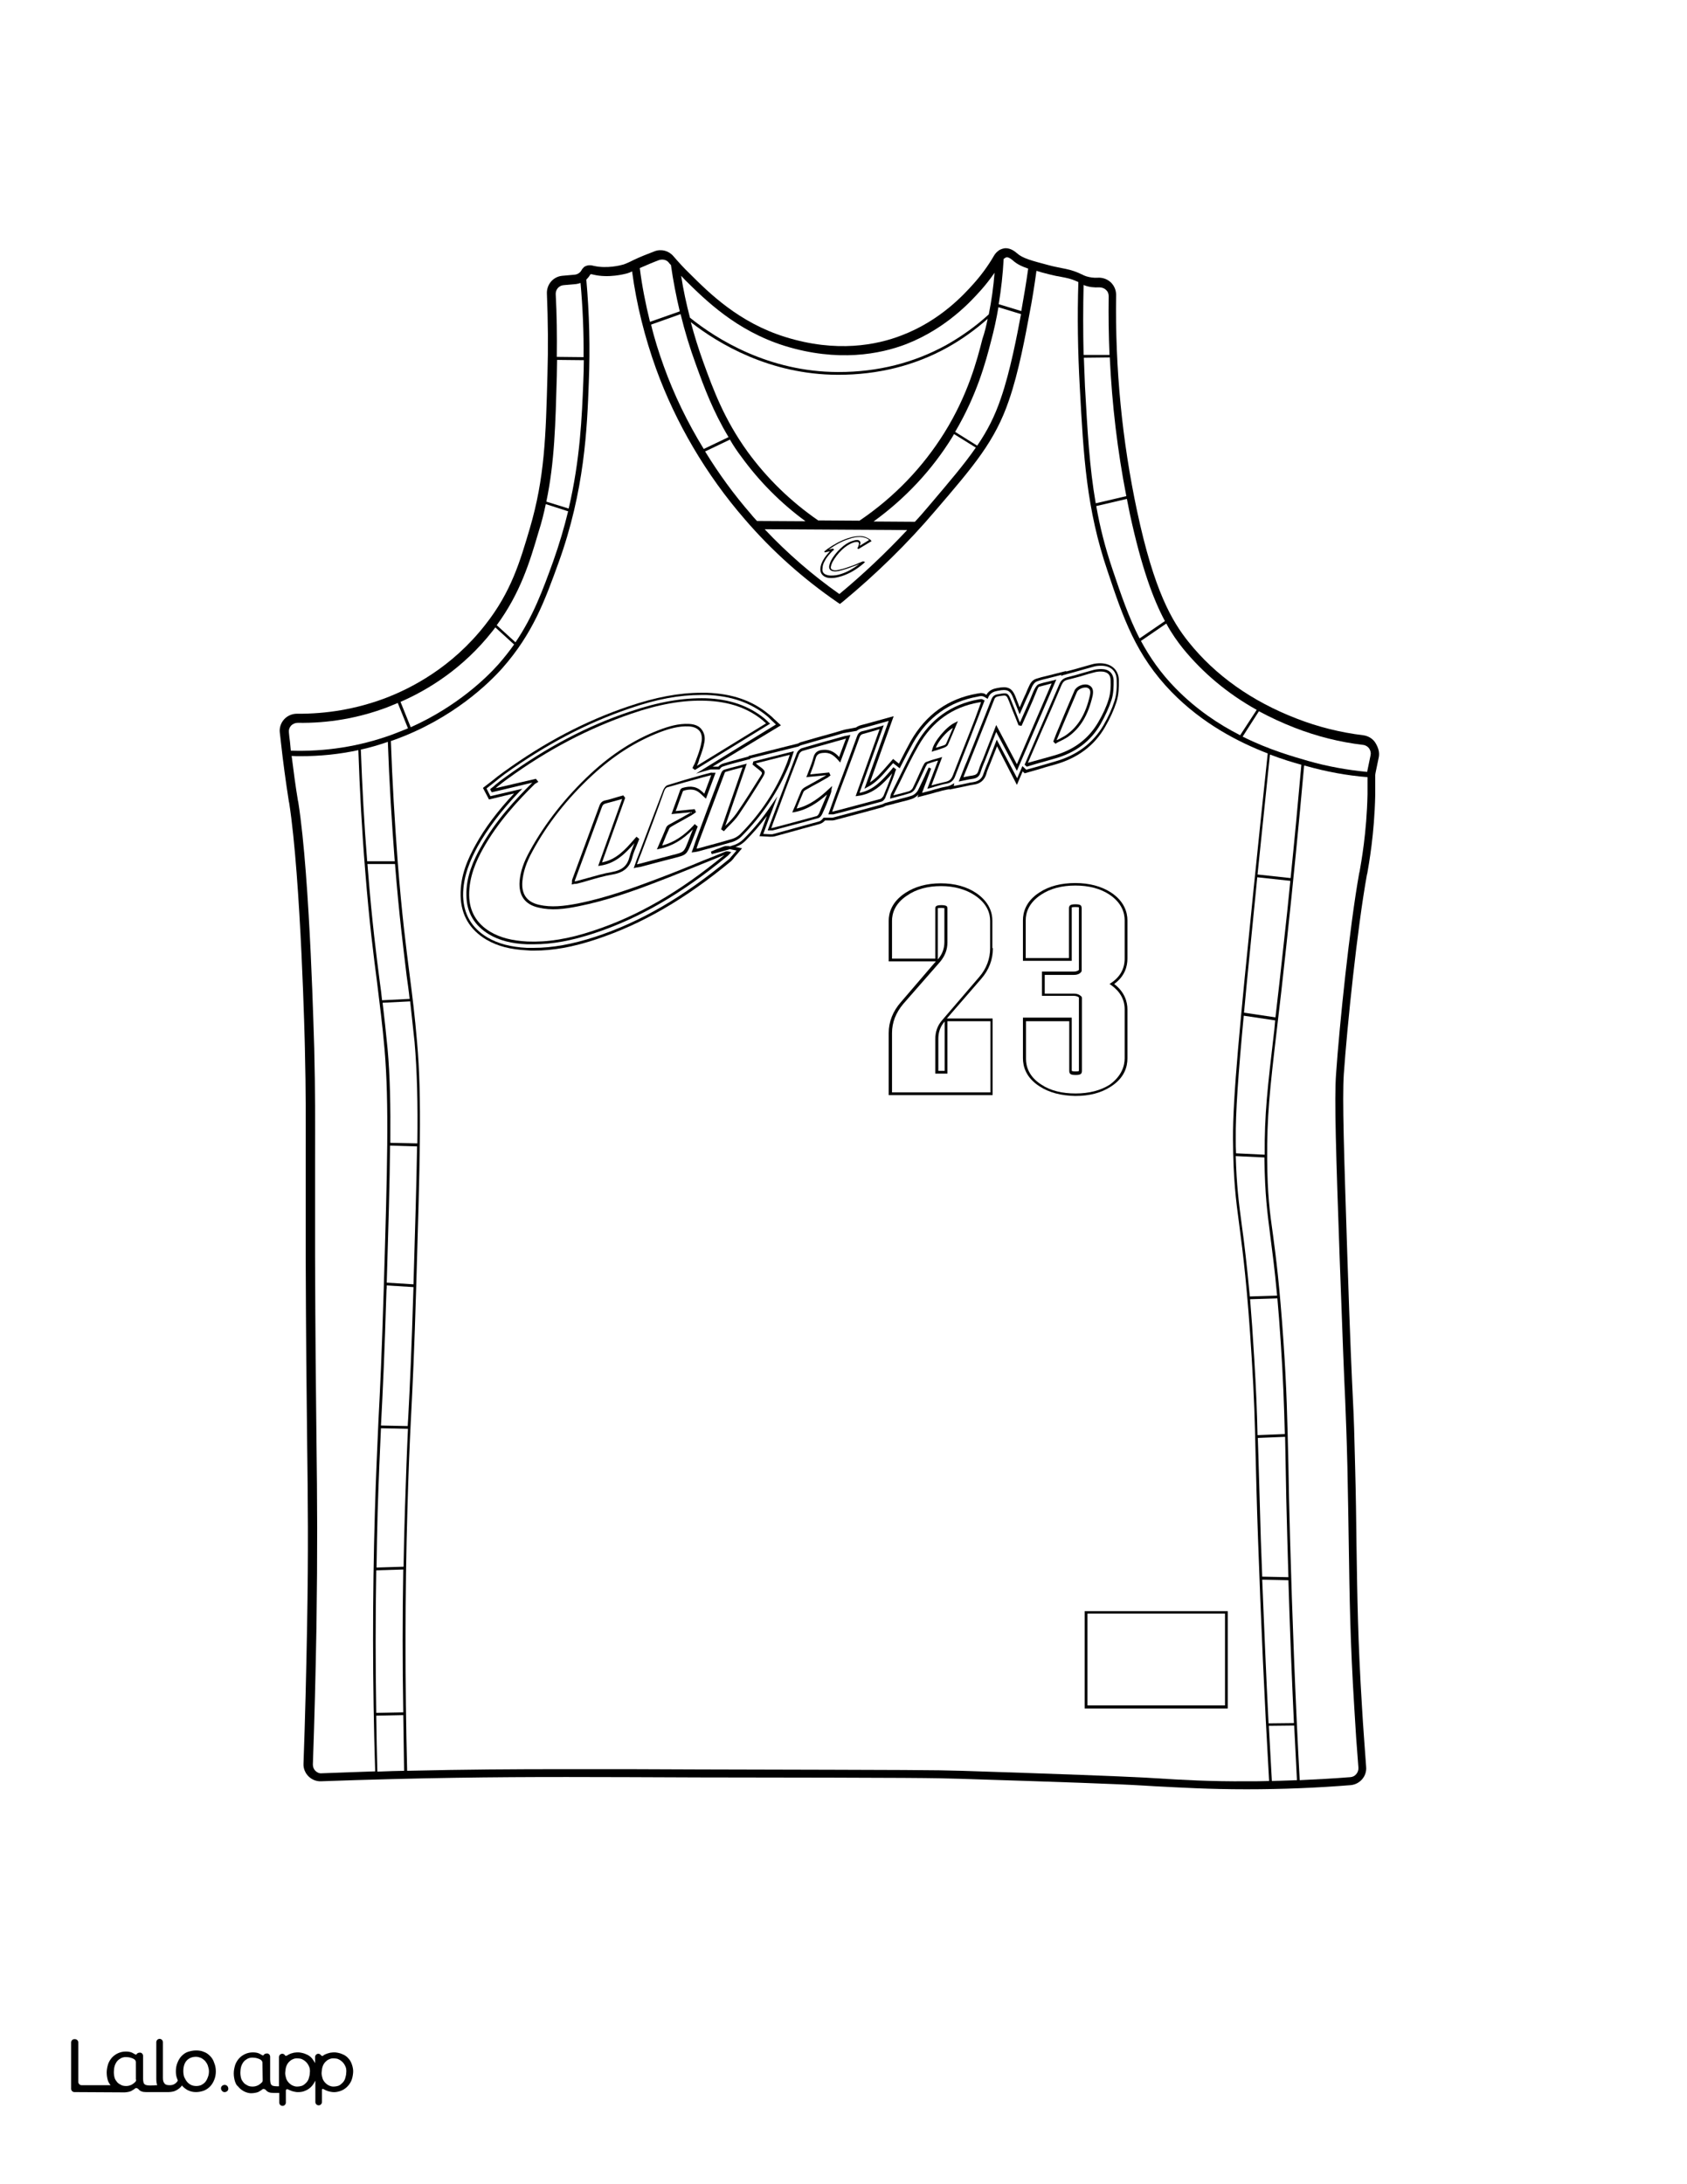 <?xml version="1.0" encoding="utf-8"?>
<!-- Generator: Adobe Illustrator 26.1.0, SVG Export Plug-In . SVG Version: 6.00 Build 0)  -->
<svg version="1.1" id="Layer_1" data-layer="Layer_1" xmlns="http://www.w3.org/2000/svg" xmlns:xlink="http://www.w3.org/1999/xlink" x="0px" y="0px"
	 viewBox="0 0 612 792" style="enable-background:new 0 0 612 792;" xml:space="preserve">
<rect x="0" y="0" width="612" height="792" fill="#808080" stroke="none"/>
<style type="text/css">
	.st0{fill:#FFFFFF;}
	.st1{fill:#010101;}
</style>
<g id="Black">
	<rect x="35.4" y="28.7" width="553.3" height="734.8"/>
</g>
<g id="Color">
	<path class="st0" d="M206.3,184.4c4.2-17.9,4.8-33.5,5.3-45.8c0.1-2.7,0.2-5.4,0.2-8l-9.7-0.1c0,2-0.1,3.9-0.1,5.9
		c-0.5,17.5-0.8,31.1-3.8,45.5L206.3,184.4z"/>
	<path class="st0" d="M202,129.4l9.7,0.1c0.1-9-0.3-18-1.1-26.9c-0.5,0.2-1,0.3-1.6,0.4l-4.5,0.4c-1.7,0.1-3,1.6-2.9,3.3
		C202,114.1,202.1,121.8,202,129.4z"/>
	<path class="st0" d="M235.8,116.7l10.8-3.8c-1.3-5.5-2.4-11.1-3.2-16.8c-0.3-0.3-0.6-0.6-0.8-0.9c-0.8-1-2.2-1.3-3.5-0.9
		c-2.4,0.9-4.7,1.9-7,2.9C232.9,103.7,234.2,110.2,235.8,116.7z"/>
	<path class="st0" d="M250.3,115.2c9.7,7.8,28.5,19.6,53.6,19.7c0.1,0,0.2,0,0.3,0c14.2,0,27.3-3.3,39.1-9.8
		c5.5-3.1,10.7-6.8,15.4-11.1c1-5,1.7-10,2.1-15.1c-1.6,2.3-3.3,4.5-5.2,6.6c-3,3.3-12,13.5-26.9,19.3c-9.4,3.6-24.7,6.6-44.1,0.6
		c-17.5-5.5-28.6-16.5-36-23.8c-0.5-0.5-1-1.1-1.5-1.6C247.9,105.2,249,110.2,250.3,115.2z"/>
	<path class="st0" d="M354,162.3l-7.9-4.9c-0.2,0.4-0.5,0.8-0.7,1.2c-7.3,11.8-16.9,22.1-28.5,30.5l15,0.1c1.8-1.9,3.5-3.9,5.2-5.9
		C344.3,174.8,349.8,168.4,354,162.3z"/>
	<path class="st0" d="M187,232.9c6.4-9.4,9.9-18.9,13.7-29.4c2.2-6.2,4-12.3,5.4-18.1l-8.1-2.6c-0.7,3.3-1.5,6.6-2.6,10
		c-3.2,10.9-6.6,22.2-15.2,33.9L187,232.9z"/>
	<path class="st0" d="M304.5,215.4c8.7-7.2,16.9-15,24.6-23.2l-51.7-0.3C285.6,200.6,294.7,208.5,304.5,215.4z M298.5,203.3
		c0.7-1.3,1.7-2.5,2.6-3.4l-1.9,0.4L299,200l0.2-0.2l0.3-0.2c0.2-0.2,0.4-0.3,0.6-0.5c2.4-1.7,4.8-3,7.4-3.9
		c1.7-0.6,3.2-0.8,4.5-0.8c1.4,0,2.6,0.5,3.6,1.2c0.1,0,0.1,0.1,0.2,0.2l0.4,0.4l-4.8,2.9l-0.4-0.3l0.2-0.3c0-0.1,0.1-0.2,0.1-0.2
		l0.1-0.3c0.1-0.3,0.2-0.5,0.2-0.8c0-0.1,0-0.3-0.1-0.5c-0.1-0.1-0.3-0.2-0.5-0.2c-0.6,0-1.1,0.1-1.6,0.3c-1.4,0.5-2.7,1.4-3.9,2.5
		c-1.5,1.4-2.6,2.9-3.5,4.5c-0.3,0.6-0.5,1.2-0.6,1.7c-0.1,0.7,0.2,1,0.8,1.2c0.7,0.2,1.4,0.1,2.2-0.1c1.6-0.3,3.1-0.9,4.6-1.4
		c0.9-0.3,1.8-0.7,2.7-1.1c0.4-0.2,0.8-0.3,1.2-0.5c0.1,0,0.2-0.1,0.4,0l0.5,0.1l-0.3,0.4c-0.1,0.1-0.1,0.1-0.2,0.2
		c-2.7,2.3-5.2,3.7-7.9,4.6c-1.4,0.4-2.5,0.7-3.6,0.7c-0.1,0-0.3,0-0.4,0c-1,0-1.7-0.2-2.4-0.6c-0.9-0.6-1.4-1.4-1.4-2.5
		C297.6,205.1,298.1,204.1,298.5,203.3z"/>
	<path class="st0" d="M370.4,113.9l-8.2-2.5c-0.7,4.2-1.6,8.3-2.7,12.4c-1.9,7.4-5.1,19.4-13,32.8l8,5c3.7-5.4,6.4-10.7,8.6-17.2
		C366.5,134.6,369,121.4,370.4,113.9z"/>
	<path class="st0" d="M146.3,569.1l-9.8,0.3c-0.3,17.1-0.3,34.3,0,51.7l9.8-0.2C146,603.5,146,586.2,146.3,569.1z"/>
	<path class="st0" d="M148.8,363.1l-10,0.5c0.6,5.1,1.2,10.4,1.8,16.7c0.9,9.8,1.1,20.5,1,34.1l9.8,0.2c0.2-14.8-0.1-26.3-1-36.7
		C149.8,372.4,149.3,367.7,148.8,363.1z"/>
	<path class="st0" d="M143.3,313.3l-10,0c0.1,0.8,0.1,1.7,0.2,2.5c1.5,18.8,3,30.3,4.3,40.4c0.3,2.2,0.6,4.3,0.8,6.5l10-0.5
		c-0.3-2.9-0.7-5.6-1.1-8.5C146.3,343.5,144.8,332.1,143.3,313.3z"/>
	<path class="st0" d="M130.9,271.8c0.5,13.4,1.2,27,2.3,40.5l10,0c-1.1-14.4-2-29-2.5-43.3C137.5,270.1,134.2,271.1,130.9,271.8z"/>
	<path class="st0" d="M141.5,415.4c-0.1,13.3-0.6,29.3-1.2,49.7l9.7,0.6c0.6-20.4,1.1-36.6,1.3-50L141.5,415.4z"/>
	<path class="st0" d="M105.5,272.2c12.5,0.4,24.7-1.5,36.4-5.7c2.1-0.8,4.2-1.6,6.1-2.4l-3.7-9.2c-1.4,0.6-2.7,1.1-3.9,1.6
		c-10.4,3.9-21.3,5.8-32.4,5.6c-0.9,0-1.8,0.4-2.4,1c-0.6,0.7-0.9,1.5-0.8,2.4c0.1,1.1,0.2,2.2,0.4,3.5
		C105.3,270.1,105.4,271.1,105.5,272.2z"/>
	<path class="st0" d="M149,263.7c17-7.6,27.7-18.2,31.8-22.8c2.1-2.4,4-4.8,5.7-7.2l-6.8-6.2c-0.3,0.4-0.6,0.8-1,1.3
		c-10.6,13.5-23.3,21.3-33.4,25.7L149,263.7z"/>
	<path class="st0" d="M138.2,517.9c-0.4,8.7-0.8,17.5-1.2,30.3c-0.2,6.7-0.3,13.4-0.4,20.2l9.8-0.3c0.1-7,0.3-13.9,0.5-20.8
		c0.4-12.3,0.7-20.9,1.1-29.2L138.2,517.9z"/>
	<path class="st0" d="M140.3,466.1c0,0.6,0,1.1-0.1,1.7c-0.7,23.2-1.3,36-1.9,47.3c0,0.6-0.1,1.2-0.1,1.8l9.7,0.2
		c0.1-1.1,0.1-2.2,0.2-3.2c0.6-11.3,1.2-24.1,1.9-47.2L140.3,466.1z"/>
	<path class="st0" d="M462.6,370l-11.4-1.7c-2,21.2-3,35.3-2.9,44.7c0,1.8,0,3.6,0.1,5.2l10.4,0.5c-0.1-14.7,1-24.1,3.5-45.4
		C462.4,372.2,462.5,371.1,462.6,370z"/>
	<path class="st0" d="M463.4,470.8l-9.9,0.3c0.5,6,1,13,1.5,21.4c0.7,11.6,1,18.9,1.2,27.9l9.9-0.4c-0.3-11.1-0.6-20.2-1.5-33.6
		C464.2,480.4,463.8,475.2,463.4,470.8z"/>
	<path class="st0" d="M466.4,531.2c-0.1-3.7-0.1-7.1-0.2-10.2l-9.9,0.4c0.1,2,0.1,4,0.2,6.2c0.2,7.6,0.5,17.1,0.9,30.8
		c0.2,4.4,0.3,8.9,0.5,13.3l9.5,0.2c-0.1-4.7-0.3-9.4-0.4-14C466.7,547.1,466.5,538.7,466.4,531.2z"/>
	<path class="st0" d="M274.6,188.9l17.6,0.1c-9-6.6-16.8-14.5-23.2-23.3c-1.6-2.1-3-4.2-4.2-6.3l-9,4.3c4.9,8,10.5,15.7,16.7,22.8
		C273.1,187.3,273.9,188.1,274.6,188.9z"/>
	<path class="st0" d="M136,548.2c0.4-14.2,0.9-23.4,1.3-33.2c0.6-11.3,1.2-24,1.9-47.2c1.3-43.6,2-67.6,0.3-87.4
		c-0.8-9.3-1.8-16.5-2.7-24.1c-1.3-10.1-2.8-21.5-4.3-40.4c-1.2-14.6-2-29.4-2.5-43.9c-6.9,1.5-13.9,2.2-21.1,2.2
		c-1,0-2.1,0-3.1-0.1c0.7,5.5,1.4,11,2.3,16.3l0.1,0.4c4.4,27.9,5.7,88.7,5.8,89.3c0.4,16.8,0.3,25.3,0.3,40.7c0,8.6,0,19.4,0,35
		c0.1,29.4,0.3,49.5,0.5,65.7c0.3,23.4,0.4,40.4,0,68.5c-0.3,16.6-0.7,33.4-1.3,49.8c0,0.9,0.3,1.7,0.9,2.3c0.6,0.6,1.4,1,2.3,0.9
		c6.4-0.2,12.9-0.5,19.4-0.7C135.1,610.7,135.1,579,136,548.2z"/>
	<path class="st0" d="M468.1,319.4l-12-1.3c-0.2,1.7-0.3,3.4-0.5,5.1c-1.7,17.3-3.2,31.8-4.3,44l11.4,1.7c0.9-7.5,1.9-16.5,3.1-27.6
		C466.6,334.1,467.4,326.8,468.1,319.4z"/>
	<path class="st0" d="M450.8,267.1c9.8,4.9,18.6,7.3,23.7,8.8c7,2,14.2,3.3,21.5,4c0-0.1,0-0.1,0-0.2l1.2-5.8c0.2-0.9,0-1.7-0.5-2.5
		c-0.5-0.7-1.3-1.2-2.2-1.3c-8.5-1-16.8-3.1-24.8-6.2c-4.6-1.8-8.9-3.8-13-6L450.8,267.1z"/>
	<path class="st0" d="M457.9,572.8c0.7,17.2,1.4,34.6,2.3,52.1l9.2-0.1c-0.8-17.4-1.5-34.7-2-51.8L457.9,572.8z"/>
	<path class="st0" d="M461.4,645.8c3-0.1,6.1-0.2,9.1-0.3c-0.3-6.6-0.7-13.2-1-19.8l-9.2,0.1C460.7,632.5,461,639.2,461.4,645.8z"/>
	<path class="st0" d="M458.7,420.4c0-0.2,0-0.5,0-0.7l-10.4-0.5c0.3,10.7,1.1,16.9,2.2,25.1c0.9,6.5,1.8,14,2.9,25.8l9.9-0.3
		c-0.9-9.9-1.8-16.4-2.5-21.9C459.7,439.3,458.9,433.2,458.7,420.4z"/>
	<path class="st0" d="M393.1,128.7l9.4,0c-0.3-7.1-0.4-14.2-0.3-21.3c0-0.9-0.3-1.7-1-2.3c-0.6-0.6-1.5-0.9-2.4-0.9
		c-1.9,0.1-3.7-0.1-5.3-0.7c-0.2-0.1-0.3-0.1-0.4-0.2C392.9,111.7,392.9,120.2,393.1,128.7z"/>
	<path class="st0" d="M362.3,110.3l8.2,2.5c0.9-5.1,1.8-10.3,2.5-15.4c-2.4-0.8-4.2-1.7-5.6-3c-0.5-0.4-1.3-1.1-2.1-1.1
		c-0.3,0-0.5,0.1-0.8,0.3c-0.1,0.1-0.3,0.2-0.4,0.3C363.8,99.5,363.2,104.9,362.3,110.3z"/>
	<path class="st0" d="M358.3,115.6c-4.5,4-9.4,7.5-14.6,10.4c-11.9,6.6-25.2,9.9-39.6,9.9c-0.1,0-0.2,0-0.3,0
		c-24.5-0.1-43.1-11.2-53.2-19.1c1.3,4.9,2.8,9.7,4.5,14.4c3.7,10.2,7.6,20.8,16.1,32.6c7,9.6,15.6,18,25.6,24.9l15,0.1
		c12.7-8.6,23-19.4,30.8-31.9c8.6-13.8,11.9-26.5,13.8-34C357.2,120.6,357.8,118.1,358.3,115.6z"/>
	<path class="st0" d="M240.8,132.8c3.7,10.3,8.6,20.4,14.5,30l9-4.3c-5.6-9.3-8.8-17.9-11.8-26.2c-2.2-6-4.1-12.2-5.6-18.4
		l-10.7,3.8C237.4,122.8,239,127.8,240.8,132.8z"/>
	<path class="st0" d="M393.2,129.7c0.1,3.5,0.3,7,0.4,10.4c0.9,16,1.6,29.2,3.9,42.4l11.1-2.6c-3.2-16.4-5.2-33.2-6-50.3
		L393.2,129.7z"/>
	<path class="st0" d="M413.9,232.4c3.2,5.9,7.1,11.6,12.5,17.1c7.5,7.7,15.8,13.2,23.5,17.1l6-9.2c-10.6-5.9-19.5-13.4-26.7-22.2
		c-2-2.5-4.1-5.4-6.1-9.1L413.9,232.4z"/>
	<path class="st0" d="M460.7,273.6c-1.5,14.5-3,29-4.5,43.5l12,1.3c1.4-13.7,2.7-27.5,3.9-41.1C469.1,276.5,465.2,275.3,460.7,273.6
		z"/>
	<path class="st0" d="M408.8,180.9l-11.1,2.6c1.3,7.5,3.2,15,5.9,23c3.1,9.2,5.9,17.4,9.8,25l9.2-6.3c-4.2-7.8-8.5-19.4-12.7-38.8
		C409.5,184.6,409.2,182.7,408.8,180.9z"/>
	<path class="st0" d="M299.3,208.2c0.6,0.3,1.2,0.5,2.1,0.5c1.2,0,2.4-0.1,3.8-0.6c2.2-0.7,4.3-1.9,6.6-3.6c-0.9,0.4-1.7,0.7-2.6,1
		c-1.5,0.6-3.1,1.1-4.7,1.5c-0.9,0.2-1.7,0.3-2.4,0.1c-0.9-0.2-1.4-0.8-1.3-1.8c0.1-0.6,0.3-1.2,0.6-1.9c0.9-1.7,2.1-3.2,3.6-4.6
		c1.3-1.2,2.6-2.1,4.1-2.6c0.6-0.2,1.2-0.4,1.9-0.4c0.4,0,0.7,0.2,0.9,0.4c0.2,0.2,0.3,0.6,0.2,0.9c-0.1,0.3-0.2,0.6-0.2,0.8
		l3.4-2.1c-0.8-0.7-1.9-1-3.2-1.1c-1.3,0-2.7,0.2-4.3,0.8c-2.5,0.8-4.8,2.1-7.2,3.8l1.6-0.4l0.4,0.5l-0.4,0.2
		c-0.9,0.9-2.2,2.2-3,3.8c-0.4,0.7-0.8,1.6-0.8,2.6C298.2,207.1,298.6,207.8,299.3,208.2z"/>
	<path class="st0" d="M287.4,294.6l1.2-2.8c0.7-1.8,1.4-3.4,2.1-5.1c0.3-0.6,0.9-1,1.4-1.3c1.5-0.8,3-1.7,4.5-2.5c1-0.6,2-1.1,3-1.7
		c0,0,0.1,0,0.1-0.1l-7.2,0.7l0.3-0.7c0.3-0.7,0.5-1.4,0.8-2.1c0.6-1.5,1.1-2.9,1.5-4.4c0.6-2.3,2.2-2.6,3.6-2.7
		c2.6-0.2,4.4,1.1,5.7,2.6l2.5-6.7c-0.1,0-0.2,0-0.3,0.1l-3.2,0.9c-4,1.1-8.2,2.3-12.3,3.5c-0.4,0.1-1,0.7-1.2,1.1
		c-2.1,5.5-4.3,11.1-6.3,16.6l-1,2.7c-0.7,1.8-1.4,3.7-2.1,5.6l-0.7,2c0,0,0.1,0,0.1,0l2.3-0.6c4.6-1.2,9.4-2.5,14.1-3.8
		c0.3-0.1,0.7-0.6,0.9-1.1c0.9-2.1,1.8-4.3,2.7-6.4l0.1-0.3c-3.1,2.7-6.9,5.5-11.9,6.4L287.4,294.6z"/>
	<path class="st0" d="M382.2,274c7.3-2,12.7-6.1,16.2-12.1c1.7-2.9,3-5.7,3.8-8.4c0.7-2.2,0.8-4.8,0.7-6.8c0-2.1-1.2-3.2-3.5-3.2
		c0,0-0.1,0-0.1,0c-0.8,0-1.6,0.1-2.3,0.3c-1.3,0.3-2.6,0.7-3.9,1.1c-1.9,0.6-3.9,1.1-5.9,1.6c-1.1,0.3-1.6,0.8-2.1,1.9
		c-2.3,5.5-4.7,11-7.1,16.4l-5.1,11.8l2.5-0.7C377.7,275.3,380,274.6,382.2,274z M383.2,266c0.8-1.8,1.5-3.6,2.3-5.5
		c1.4-3.4,2.9-6.8,4.3-10.1c0.7-1.6,3.4-2.7,5.1-2c2.1,0.9,1.6,3,1.5,3.8c-1.6,7-4.4,11.8-9,15c-0.9,0.6-1.9,1.1-2.9,1.6
		c-0.4,0.2-0.9,0.4-1.3,0.7l-0.3,0.2l-0.8-0.8L383.2,266z"/>
	<path class="st0" d="M377,249c-0.2,0-0.4,0.4-0.6,0.8c-0.4,1-0.8,1.9-1.2,2.9c-0.2,0.6-0.5,1.2-0.7,1.7c-0.9,2.1-1.8,4.1-2.7,6.1
		l-1.2,2.7l-1.1-0.2l-1.1-2.8c-0.8-1.9-1.6-3.9-2.3-5.8c-0.7-1.7-0.9-2.2-1.8-2.2c-0.4,0-0.9,0.1-1.7,0.2c-1.1,0.2-1.6,0.4-1.9,1.2
		c-2.1,5.4-4.3,10.9-6.4,16.2l-2.6,6.5c-0.5,1.4-1.1,2.7-1.7,4.2l-0.5,1.3c0.2,0,0.4-0.1,0.6-0.1c1-0.2,1.9-0.4,2.8-0.5
		c1.1-0.2,1.7-0.6,2-1.6c0.3-1,0.7-2.1,1.1-3c0.2-0.4,0.3-0.8,0.5-1.1l4.9-12.6l7.5,14.2l12.6-29.3c-0.2,0.1-0.5,0.1-0.7,0.2
		C379.3,248.4,378.1,248.7,377,249z"/>
	<path class="st0" d="M339.5,271.1c0.1,0,0.1,0,0.2,0c0.9-0.3,1.7-0.5,2.6-0.8c0.4-0.1,0.8-0.4,0.9-0.6c0.8-1.7,1.5-3.5,2.3-5.3
		l0.2-0.5C343.2,265.4,340.4,268.8,339.5,271.1z"/>
	<path class="st0" d="M311.2,288.6l-0.8,0.1l8.7-24.3c-0.5,0.1-0.9,0.3-1.3,0.4c-1.7,0.5-3.1,0.9-4.6,1.3c-0.8,0.2-1.1,0.5-1.4,1.3
		c-1.6,4.4-3.2,8.8-4.9,13.3c-0.8,2-1.5,4.1-2.3,6.1c-0.7,1.8-1.3,3.6-2,5.5l-0.7,2c0.1,0,0.1,0,0.1,0l2.8-0.7
		c4.8-1.3,9.8-2.6,14.6-3.9c0.3-0.1,0.8-0.6,1.1-1.1c0.9-2.1,1.7-4.2,2.5-6.3l0.7-1.9C320.4,284.2,316.9,287.9,311.2,288.6z"/>
	<path class="st0" d="M376.3,278c2.2-0.6,4.3-1.3,6.5-1.9c7.8-2.2,13.7-6.6,17.5-13.1c1.8-3.1,3.1-6,4-8.8c0.8-2.5,0.9-5.3,0.8-7.5
		c0-3.3-2.1-5.3-5.6-5.3h-0.1c-1,0-2,0.1-2.9,0.4c-1.1,0.3-2.1,0.6-3.2,0.9l-0.7,0.2c-1.8,0.5-3.8,1.1-5.8,1.6
		c-0.3,0.1-0.5,0.2-0.8,0.2l-1.1,0.4l0.2-0.4L380,246c-1.3,0.3-2.5,0.6-3.6,1c-1.1,0.3-1.7,1.4-2,2c-0.4,1-0.9,2-1.3,2.9l-0.2,0.4
		c-0.2,0.4-0.4,0.9-0.6,1.3c-0.5,1.1-1,2.3-1.5,3.4l-0.9,2l-2.1-5.3c-0.8-2.1-1.4-3.5-3.6-3.5c-0.6,0-1.3,0.1-2.3,0.3
		c-1,0.2-2.6,0.5-3.4,2.4l-0.2,0.5l-1.2-0.7c-0.2-0.1-0.6-0.3-1.1-0.3l-0.1,0c-0.4,0-0.8,0.1-1.2,0.2c-10.2,1.8-18.1,7.4-23.4,16.7
		c-1.4,2.5-2.9,5.3-4.6,8.7l-0.3,0.6l-2.4-1.9l-1.6,1.8c-2.4,2.8-4.7,5.4-7.7,6.9l-1.1,0.6l8.8-24.6l-5.7,1.6
		c-1.5,0.4-2.8,0.8-4.1,1.1c-0.7,0.2-1.2,0.4-1.7,0.8l-0.1,0.1l-4,0.7c-0.3,0.1-0.5,0.1-0.7,0.1l-3.4,1c-3.9,1.1-8,2.2-12,3.4
		c-0.3,0.1-0.6,0.2-0.9,0.4l-0.2,0.1l-17.4,4.3l0,0.2l-4.6,1.2c-1.9,0.5-3.5,0.9-5.2,1.5c-0.5,0.1-0.9,0.4-1.2,0.9L261,279h-2.2
		c-0.1,0-0.2,0-0.3,0l-0.1,0c-0.1,0-0.2,0-0.3,0c-0.2,0-0.4,0-0.7,0.1l-4.9,1.4l29-17.8l-1.6-1.5c-0.2-0.2-0.4-0.4-0.6-0.6
		c-0.4-0.4-0.7-0.7-1.1-1c-5.8-4.8-13-7.3-21.9-7.6c-0.6,0-1.3,0-1.9,0c-8,0-16.2,1.5-26,4.9c-15.6,5.3-30.4,13.1-45.3,23.8
		c-1.3,1-2.6,2-3.8,3l-2.8,2.2l1.4,2.8l11.6-2.7l-1.2,1.2c-6.5,6.8-11.4,13.3-15,19.7c-2.5,4.6-5.4,10.8-5.3,18
		c0.2,6.6,3.1,11.6,8.8,15c3.9,2.3,8.5,3.5,14.4,3.8c0.8,0,1.5,0,2.3,0c6.9,0,14.1-1.3,22.4-4c16.5-5.4,31.9-14.4,48.6-28.2
		c0.3-0.3,0.6-0.6,0.7-0.8c0-0.1,0.1-0.1,0.2-0.2l1.8-2.1l-2.5-0.5c-0.1,0-0.1,0-0.2,0.1c-2.1,0.6-4.2,1.2-6.3,1.7l-0.3-0.9
		c1.3-0.6,2.6-1.1,4-1.6c0.1-0.1,0.3-0.1,0.5-0.2c0.1,0,0.2,0,0.3-0.1c0.1,0,0.2-0.1,0.4-0.1c0.1,0,0.2,0,0.3,0c0.2,0,0.3,0,0.5,0
		c0.1,0,0.2,0,0.3,0c0.2,0,0.4,0,0.6,0.1l1.2-0.4c1.4-0.4,2.7-1.2,3.7-2.2c3.7-3.7,7-7.7,9.9-12l2.4-3.5l-1.5,4
		c-0.5,1.3-1,2.6-1.5,3.9l-2.1,5.7l2.3,0.1c0.1,0,0.2,0,0.3,0c0.2,0,0.4,0,0.5,0c0.2,0,0.4,0,0.6-0.1l4.4-1.2c3.9-1.1,8-2.2,12-3.3
		c0.8-0.2,1.3-0.8,1.6-1.2l0.2-0.2h2.3c0.1,0,0.2,0,0.3,0l0.1,0c0.1,0,0.1,0,0.2,0c0.3,0,0.5,0,0.7-0.1l3.4-0.9
		c4.6-1.2,9.4-2.5,14.1-3.8c0.3-0.1,0.6-0.2,0.9-0.4l0.2-0.1l2.9-0.8c0.5-0.1,1-0.3,1.5-0.4l0.7-0.2c1.5-0.4,2.9-0.7,4.4-1.2
		c1.1-0.3,2.1-1.2,2.6-2.2c0.8-1.6,1.6-3.3,2.4-5l0.2-0.5c0.4-0.9,0.8-1.7,1.2-2.6l0.9,0.4l-3.3,8.8l3.1-0.8c0.7-0.2,1.4-0.4,2-0.6
		l0.1,0c1.3-0.4,2.5-0.7,3.7-0.9c0.6-0.1,1.2-0.3,1.7-0.6l1.1-0.6L346,285l3.1-0.6c0.5-0.1,0.9-0.2,1.4-0.3c0.8-0.2,1.7-0.4,2.6-0.5
		c1.9-0.3,3.2-1.3,3.7-3.1c0.3-0.9,0.7-1.9,1.1-2.9c0.2-0.4,0.3-0.8,0.5-1.2l3.2-8.2l7.4,14l1.9-4.4l1.4,1.3L376.3,278z
		 M255.1,280.9l2.7-0.7c0.2-0.1,0.4,0,0.6,0c0.1,0,0.3,0,0.5,0h0.7l-3.5,9.4l-1.2-1.1c-0.4-0.4-0.7-0.7-1.1-1
		c-1.5-1.3-3.3-1.5-5.8-0.8c-0.1,0-0.2,0.2-0.3,0.3c-0.7,2-1.5,4-2.2,6.1l-0.4,1l6.9-0.7l0.5,1.1l-0.3,0.2c-0.1,0.1-0.3,0.2-0.4,0.3
		c-0.3,0.2-0.6,0.4-0.9,0.6c-1.1,0.6-2.1,1.2-3.2,1.8c-1.4,0.8-2.8,1.5-4.1,2.3c-0.5,0.3-0.7,0.5-0.8,0.7c-0.8,1.7-1.5,3.4-2.2,5.2
		l-0.4,1c4.2-1.1,7.9-3.5,11.5-7.4l0.3-0.4l1.1,0.9l-0.8,2.1c-0.5,1.3-1,2.6-1.5,3.9c-1.7,4.2-1.8,4.3-6.1,5.4
		c-2.5,0.6-4.9,1.3-7.3,1.9c-1.6,0.4-3.3,0.9-4.9,1.3c-0.3,0.1-0.7,0.1-1.1,0.2c-0.2,0-0.4,0.1-0.7,0.1l-0.8,0.2l0.6-1.7
		c0.2-0.6,0.4-1.1,0.6-1.7l0.9-2.3c2.8-7.4,5.7-15.1,8.6-22.6c0.3-0.7,0.9-1.6,1.6-1.8C246.3,283.4,250.7,282.1,255.1,280.9z
		 M230.1,304.3l0.8-0.9l1,0.8l-0.1,0.3c-0.3,0.7-0.5,1.3-0.8,2c-0.6,1.4-1.2,2.8-1.6,4.3c-0.9,3.7-3.1,5.6-7.2,6.3
		c-3,0.5-6,1.4-8.8,2.2c-1.3,0.4-2.7,0.8-4,1.1c-0.3,0.1-0.6,0.1-0.9,0.1c-0.2,0-0.3,0-0.5,0.1l-0.6,0.1l0.1-0.7c0-0.1,0-0.2,0-0.4
		c0-0.2,0-0.5,0.1-0.7l3.1-8.4c2.2-6.1,4.5-12.1,6.7-18.2c0.4-1.2,1.1-1.9,2.3-2.1c1.5-0.3,2.9-0.8,4.3-1.2c0.6-0.2,1.2-0.3,1.8-0.5
		l0.3-0.1l0.7,0.9l-8.4,23.4C223.6,311.7,226.8,308.1,230.1,304.3z M262.9,308.9c0.4-0.2,0.9-0.3,1.6-0.1l0.8,0.2l-0.6,0.6
		c-0.1,0.1-0.1,0.2-0.2,0.2c-0.2,0.2-0.3,0.4-0.6,0.6c-16.6,13.7-32,22.6-48.3,28c-8.2,2.7-15.2,4-22,4c-0.8,0-1.5,0-2.3,0
		c-5.7-0.2-10.2-1.4-13.9-3.6c-5.3-3.2-8.1-7.9-8.2-14c-0.2-6.9,2.6-12.9,5.1-17.4c5.4-9.8,12.9-17.7,18.8-23.6l-14.7,3.5l-0.6-1.1
		l0.3-0.3c0.6-0.4,1.2-0.9,1.7-1.4c1.2-1,2.5-2,3.8-2.9c14.7-10.6,29.4-18.4,45-23.6c10.3-3.5,19.1-5,27.5-4.8
		c8.6,0.3,15.5,2.7,21.2,7.3c0.3,0.3,0.7,0.6,1,0.9c0.2,0.2,0.4,0.4,0.6,0.6l0.5,0.4l-27.3,16.8l-0.9-0.7l0.2-0.4
		c0.1-0.3,0.2-0.5,0.4-0.8c0.3-0.6,0.5-1.1,0.7-1.7c0.2-0.5,0.4-1.1,0.6-1.6c0.6-1.6,1.1-3.3,1.4-5c0.3-1.6,0-3-0.7-3.9
		c-0.8-1-2.1-1.6-3.9-1.7c-3.7-0.2-7.3,0.9-10.5,2.1c-8.8,3.4-16.8,8.5-24.5,15.6c-9.1,8.4-16.4,17.7-21.8,27.7
		c-2.2,4-3.3,7.4-3.6,10.8c-0.4,4.6,1.6,7.5,6.1,8.5c4.4,1,8.8,0.5,14.1-0.5c9.9-2,19.2-5.3,28.7-8.9c5.6-2.1,11.3-4.4,16.8-6.7
		C257.8,311,260.3,310,262.9,308.9z M268.9,303.4c-0.8,0.8-2,1.5-3.2,1.9c-3.1,0.9-6.3,1.8-9.4,2.6l-2.9,0.8c-0.3,0.1-0.6,0.1-1,0.2
		c-0.2,0-0.4,0.1-0.7,0.1l-0.8,0.1l0.7-1.9c0.2-0.7,0.5-1.4,0.7-2.1c3-8.2,6.1-16.4,9.2-24.5c0.3-0.8,0.7-1.3,1.2-1.5
		c1.6-0.5,3.3-0.9,5.2-1.4l3-0.8l-7.8,22.6c0.2-0.2,0.4-0.5,0.7-0.7c1.2-1.2,2.4-2.5,3.4-3.9c3.1-4.5,6.1-9.3,8.6-13.3
		c0.9-1.4,0.9-1.4-0.6-2.6c-0.5-0.4-0.9-0.7-1.4-1.1l-0.8-0.7l0.3-1.1l14.7-3.7l-0.3,0.9c-0.2,0.5-0.3,1-0.5,1.5
		c-0.3,0.9-0.5,1.6-0.8,2.4C282.4,286.9,276.5,295.8,268.9,303.4z M298.3,295.1c-0.2,0.5-0.8,1.4-1.6,1.6c-4.7,1.3-9.5,2.6-14.1,3.8
		l-2.3,0.6c-0.1,0-0.2,0-0.3,0c-0.1,0-0.2,0-0.3,0c-0.1,0-0.3,0-0.5,0l-0.7,0l1.2-3.2c0.7-1.9,1.4-3.8,2.1-5.6l1-2.7
		c2.1-5.4,4.2-11.1,6.3-16.6c0.3-0.7,1.1-1.5,1.8-1.7c4.1-1.2,8.2-2.4,12.3-3.5l3.2-0.9c0.2,0,0.3-0.1,0.6-0.1l1.5-0.3l-3.7,10
		l-0.6-0.7c-1.9-2.2-3.4-3-5.5-2.8c-1.5,0.1-2.4,0.5-2.8,2c-0.4,1.5-0.9,3-1.5,4.5c-0.2,0.4-0.3,0.9-0.5,1.3l6.9-0.7l0.5,1.1
		l-0.3,0.2c-0.1,0.1-0.2,0.1-0.3,0.2c-0.2,0.2-0.4,0.4-0.7,0.5c-1,0.6-2,1.1-3,1.7c-1.5,0.8-3,1.6-4.5,2.5c-0.2,0.1-0.9,0.5-1,0.8
		c-0.7,1.6-1.4,3.3-2.1,5l-0.4,1.1c5-1.2,8.7-4.3,11.8-7.2l1.1-1l-0.3,1.5c0,0.1,0,0.2,0,0.3c0,0.2-0.1,0.5-0.2,0.8l-0.4,1.1
		C300.2,290.8,299.3,293,298.3,295.1z M319.7,290.7c-4.9,1.3-9.8,2.6-14.6,3.9l-2.8,0.7c-0.1,0-0.2,0-0.4,0c-0.1,0-0.1,0-0.2,0
		c-0.1,0-0.3,0-0.5,0h-0.7l1.2-3.4c0.7-1.9,1.3-3.7,2-5.5c0.8-2,1.5-4.1,2.3-6.1c1.6-4.4,3.3-8.8,4.9-13.3c0.4-1.1,1-1.7,2.1-1.9
		c1.5-0.3,2.9-0.8,4.5-1.2c0.7-0.2,1.5-0.4,2.2-0.6l0.9-0.3l-8.8,24.5c5.1-1,8.2-4.5,11.5-8.3l0.8-1l1,0.8l-0.3,0.7
		c-0.1,0.3-0.2,0.6-0.3,1l-0.7,1.9c-0.8,2.1-1.7,4.2-2.5,6.3C321.1,289.7,320.4,290.5,319.7,290.7z M343.2,284.2
		c-1.3,0.2-2.5,0.6-3.9,1c-0.6,0.2-1.3,0.4-2,0.6l-0.9,0.2l3.9-10.2c-0.2,0-0.3,0.1-0.5,0.1c-1.2,0.4-2.3,0.7-3.4,1.1
		c-0.1,0.1-0.3,0.5-0.4,0.7l-0.1,0.1c-0.4,0.9-0.9,1.9-1.3,2.8c-0.8,1.8-1.7,3.6-2.6,5.4c-0.4,0.7-1.1,1.4-1.9,1.6
		c-1.5,0.5-3,0.9-4.6,1.3c-0.6,0.2-1.2,0.3-1.9,0.5l-0.7,0.2l0.1-0.8c0-0.2,0-0.3,0.1-0.4c0-0.3,0.1-0.5,0.2-0.7
		c0.9-1.8,1.8-3.6,2.7-5.4c2-4.1,4.1-8.4,6.4-12.5c5.1-9,12.7-14.4,22.6-16.2c0.4-0.1,0.7-0.1,1.1-0.1c0.2,0,0.4,0.1,0.5,0.2
		c0.1,0,0.1,0.1,0.2,0.1l0.4,0.2l-0.9,2.3c-0.5,1.4-1.1,2.8-1.6,4.2c-0.9,2.2-1.7,4.4-2.6,6.7c-1.8,4.6-3.7,9.3-5.5,14
		C346,283,345,283.9,343.2,284.2z M368.9,279.5l-7.5-14.1l-4.1,10.5c-0.2,0.4-0.3,0.8-0.5,1.2c-0.4,1-0.8,2-1.1,3
		c-0.4,1.4-1.3,2.1-2.8,2.3c-0.9,0.1-1.7,0.3-2.7,0.5c-0.5,0.1-1,0.2-1.5,0.3l-0.9,0.2l1.2-3c0.6-1.5,1.1-2.9,1.7-4.2l2.6-6.5
		c2.1-5.3,4.3-10.8,6.4-16.2c0.6-1.5,1.7-1.7,2.6-1.8c3.2-0.6,3.4-0.5,4.6,2.5c0.8,2,1.6,3.9,2.3,5.8l0.8,2l0.8-1.8
		c0.9-2,1.8-4.1,2.7-6.1c0.2-0.6,0.5-1.1,0.7-1.7c0.4-1,0.8-2,1.3-2.9c0.2-0.3,0.6-1.1,1.3-1.4c1.1-0.4,2.3-0.7,3.7-1
		c0.5-0.1,1.1-0.3,1.7-0.4l1-0.3L368.9,279.5z M377.2,264.5c2.4-5.5,4.7-10.9,7.1-16.4c0.6-1.4,1.4-2.1,2.8-2.5c2-0.5,3.9-1,5.8-1.6
		c1.3-0.4,2.6-0.7,3.9-1.1c0.8-0.2,1.8-0.3,2.7-0.3c2.8,0,4.4,1.5,4.5,4.2c0,2.1,0,4.7-0.8,7.1c-0.9,2.7-2.2,5.6-3.9,8.6
		c-3.6,6.3-9.2,10.5-16.8,12.6c-2.2,0.6-4.4,1.3-6.7,1.9l-3.3,1l-0.8-0.7L377.2,264.5z"/>
	<path class="st0" d="M386.8,266.5c4.4-3.1,7.1-7.7,8.6-14.4c0.3-1.5,0.1-2.3-0.9-2.7c-0.2-0.1-0.5-0.1-0.8-0.1
		c-1.1,0-2.6,0.7-3,1.6c-1.4,3.4-2.9,6.7-4.3,10.1c-0.8,1.8-1.5,3.6-2.3,5.5l-0.8,1.9c0.2-0.1,0.5-0.2,0.7-0.3
		C385,267.5,386,267.1,386.8,266.5z"/>
	<path class="st0" d="M474,277.8c-0.3-0.1-0.6-0.2-0.9-0.2c-1.9,21.2-4,42.7-6.3,63.9c-1.4,13.2-2.6,23.6-3.6,31.9
		c-2.6,22.1-3.6,31.3-3.5,47c0.1,12.8,0.9,18.9,2.1,27.3c1.1,8.2,2.4,18.3,3.8,38.6c1.2,17.6,1.4,27.9,1.8,44.9
		c0.1,7.4,0.3,15.8,0.6,26.7c0.8,28.6,1.9,58.1,3.5,87.6c6.2-0.3,12.3-0.6,18.4-1.1c1.7-0.1,3-1.7,2.9-3.4
		c-0.6-7.3-1.1-14.6-1.5-21.8c-1.5-24.2-1.7-39.6-2-59.1c-0.1-8.2-0.3-17.6-0.5-28.4c-0.3-12-0.5-16.3-0.8-24.1
		c-0.4-8.3-0.9-20.8-2-51.4c-1.3-37.2-2-57.8-1.3-66.9c1.2-17.4,4.9-53.3,8.4-72.8l0.1-0.3c0.6-3.5,2.6-14.1,2.9-28.2
		c0-2.1,0-4.2,0-6.2C488.5,281.2,481.1,279.8,474,277.8z"/>
	<path class="st0" d="M0,0v792h612V0H0z M500.2,274.5l-1.2,5.8c0,0.2-0.1,0.5-0.1,0.7c0,2.4,0,4.8,0,7.2
		c-0.3,14.3-2.3,25.1-2.9,28.6l-0.1,0.3c-3.5,19.3-7.2,55.1-8.4,72.4c-0.6,8.9,0.1,29.4,1.3,66.5c1,30.6,1.6,43.1,2,51.4
		c0.4,7.8,0.5,12.1,0.8,24.2c0.3,10.9,0.4,20.2,0.5,28.5c0.3,19.5,0.5,34.8,2,58.9c0.4,7.2,1,14.5,1.5,21.7c0.3,3.4-2.3,6.3-5.6,6.6
		c-12.4,1-25,1.5-37.6,1.5c-0.1,0-0.2,0-0.4,0c-13.4,0-23.4-0.6-33.1-1.1l-3.3-0.2c-11.5-0.7-30-1.3-67.1-2.5
		c-10.4-0.3-13.5-0.4-95.2-0.5l-25.8-0.1c-30.8-0.1-53.1-0.1-85.1,0.7c-8.6,0.2-17.4,0.5-25.9,0.8c-1.7,0.1-3.4-0.6-4.6-1.8
		c-1.2-1.2-1.9-2.9-1.8-4.6c0.6-16.4,1-33.1,1.3-49.8c0.5-28.1,0.3-45,0-68.4c-0.2-16.2-0.4-36.3-0.5-65.7c0-15.6,0-26.4,0-35
		c0-15.4,0.1-23.8-0.3-40.6c0-0.6-1.4-61.2-5.7-88.9l-0.1-0.4c-1.1-7-2.1-14.3-2.9-21.6c-0.1-1.3-0.3-2.4-0.4-3.5
		c-0.2-1.7,0.4-3.5,1.6-4.8c1.2-1.3,2.9-2,4.6-2c10.8,0.1,21.3-1.7,31.4-5.4c10.3-3.8,25-11.6,36.9-26.8c9.5-12,12.7-23.2,16.2-35
		c5.4-18.4,5.8-33.2,6.4-55.7c0.3-9.8,0.2-19.7-0.2-29.5c-0.1-3.3,2.3-6.1,5.6-6.4l4.5-0.4c1-0.1,2-0.7,2.5-1.7
		c0.2-0.4,0.6-0.8,0.9-1.1c1.3-0.9,2.8-0.6,3.5-0.4c4.8,1.1,9.8-0.2,10.8-0.5c0.6-0.2,0.8-0.3,1.5-0.6c0.5-0.2,1.1-0.5,2.1-1
		c2.5-1.2,5.1-2.2,7.7-3.2c2.4-0.9,5.1-0.2,6.8,1.8c1.9,2.2,3.8,4.3,5.9,6.3c7.1,7.1,17.9,17.8,34.7,23c18.6,5.8,33.2,2.9,42.2-0.6
		c14.2-5.4,22.9-15.2,25.8-18.4c2.9-3.2,5.5-6.7,7.7-10.5c0.5-0.9,1.2-1.5,1.9-2c0.7-0.4,1.4-0.6,2.1-0.7c2.1-0.1,3.7,1.3,4.3,1.8
		c2.1,1.9,5.3,2.7,11.7,4.4c1.8,0.5,3.2,0.7,4.5,1c2,0.4,3.8,0.7,6.5,1.9c0.4,0.2,0.8,0.4,1.1,0.5c0.5,0.3,0.9,0.4,1.4,0.6
		c1.3,0.4,2.8,0.6,4.2,0.5c1.7-0.1,3.4,0.5,4.7,1.7c1.2,1.2,1.9,2.8,1.9,4.5c-0.4,26.8,2.2,53.1,7.6,78.4
		c6.2,29.1,12.7,40,18.7,47.5c9.7,12.1,22.9,21.5,39.3,27.8c7.7,3,15.8,5,24,6c1.7,0.2,3.3,1.1,4.3,2.5
		C500.1,271.1,500.5,272.9,500.2,274.5z"/>
	<rect x="394.5" y="585.1" class="st0" width="49.9" height="33.3"/>
	<path class="st0" d="M456.4,558.5c-0.5-13.7-0.7-23.2-0.9-30.8c-0.3-12.9-0.5-20.7-1.4-35.1c-1.6-26-3.2-38.3-4.5-48.2
		c-1.3-9.7-2.2-16.6-2.3-31.4c-0.1-15.1,2.5-41.6,7.4-89.9c1.7-16.5,3.4-33.3,5.2-49.9c-10.4-4-23.6-10.7-34.9-22.3
		c-12.9-13.3-17.5-26.7-23.2-43.8c-7.7-22.7-8.7-41.3-10.1-67c-0.7-12.6-0.9-25.3-0.5-37.8c-0.1-0.1-0.2-0.1-0.4-0.2
		c-2.4-1.1-3.8-1.3-5.8-1.7c-1.3-0.2-2.7-0.5-4.7-1c-1.6-0.4-3.1-0.8-4.3-1.2c-0.7,5.1-1.5,10.3-2.5,15.4
		c-1.4,7.5-3.9,21.3-7.5,31.6c-5,14.7-12.7,23.7-26.7,40c-10.1,11.9-21.5,23-33.7,33.1l-0.9,0.7l-0.9-0.6
		c-12.5-8.6-23.8-18.7-33.6-30.1c-14-16.1-25.1-35-32.2-54.6c-4.1-11.4-7.1-23.3-8.7-35.3c-0.6,0.3-1,0.5-1.7,0.7
		c-1.1,0.3-6.8,1.8-12.3,0.5c-0.7-0.2-1-0.2-1.1-0.1c0,0,0,0-0.1,0.1c-0.4,0.7-0.9,1.3-1.4,1.8c1.1,12.3,1.4,24.8,0.9,37.2
		c-0.6,16.6-1.5,39.3-11,65.5c-5,13.8-9.3,25.6-20.3,38.1c-4.7,5.3-18,18.5-39.6,26.2c-0.3,0.1-0.6,0.2-0.9,0.3
		c0.5,14.6,1.4,29.4,2.5,44.1c1.5,19,3,30.5,4.3,40.7c1,7.7,1.9,14.9,2.7,24.4c1.8,20,1,44.3-0.3,88.3c-0.7,23.5-1.3,36.3-1.9,47.7
		c-0.5,9.8-0.9,19.1-1.3,33.4c-0.9,31-0.9,62.9-0.1,94.8c21.3-0.5,38.5-0.6,57.4-0.6c7.1,0,14.5,0,22.5,0l25.8,0.1
		c81.7,0.2,84.9,0.2,95.3,0.5c37.1,1.2,55.7,1.9,67.2,2.5l3.3,0.2c9.7,0.6,19.8,1.2,33.3,1.1c2.6,0,5.3,0,7.9-0.1
		C458.7,616.4,457.4,587,456.4,558.5z M360.2,343.8c0,4.1-1.4,7.9-4.3,11.2l-12.4,14.3h16.6v27.8h-37.7v-22.5
		c0-4.1,1.5-7.9,4.4-11.2l12.7-14.8h-17.1v-14.7c0-2.8,1-6.8,6-10.1c3.5-2.3,7.8-3.5,12.9-3.5c5,0,9.4,1.2,12.8,3.5
		c4.9,3.3,5.9,7.3,5.9,10V343.8z M361.7,270.6l-2.4,6.1c-0.2,0.4-0.3,0.8-0.5,1.2c-0.4,1-0.8,1.9-1,2.8c-0.7,2.2-2.2,3.5-4.5,3.8
		c-0.9,0.1-1.7,0.3-2.6,0.5c-0.4,0.1-0.9,0.2-1.4,0.3l-4.9,1l0.1-0.2c-0.3,0.1-0.6,0.2-0.9,0.2c-1.1,0.2-2.3,0.5-3.6,0.9l-0.1,0
		c-0.7,0.2-1.3,0.4-2.1,0.6l-5,1.3l0.4-1c-0.7,0.7-1.5,1.3-2.4,1.6c-1.5,0.5-2.9,0.8-4.4,1.2l-0.7,0.2c-0.5,0.1-1,0.2-1.5,0.4
		l-2.9,0.7c-0.4,0.2-0.7,0.4-1.1,0.5c-4.7,1.3-9.5,2.6-14.1,3.8l-3.4,0.9c-0.4,0.1-0.7,0.1-0.9,0.1l-0.7,0h-1.8
		c-0.6,0.7-1.3,1.1-2,1.3c-4,1.1-8.1,2.2-12,3.3l-4.4,1.2c-0.4,0.1-0.7,0.1-1.4,0.1c-0.2,0-0.2,0-0.3,0l-3.7-0.2l2.6-7
		c0-0.1,0.1-0.2,0.1-0.3c-2.4,3.2-5,6.2-7.8,9c-1,1-2.2,1.8-3.6,2.2l2.4,0.5l-2.9,3.4c0,0-0.1,0.1-0.1,0.2c-0.2,0.2-0.5,0.6-0.9,1
		c-16.8,13.9-32.4,22.9-49,28.4c-8.4,2.8-15.6,4.1-22.7,4.1c-0.8,0-1.5,0-2.3-0.1c-6.1-0.3-10.8-1.5-14.9-3.9
		c-6-3.6-9.1-8.9-9.3-15.8c-0.2-7.5,2.8-13.8,5.4-18.5c3.4-6.2,8-12.3,14-18.7l-9.1,2.2l-2.2-4.2l3.5-2.7c1.2-1,2.5-2,3.9-3
		c14.9-10.8,29.8-18.6,45.5-23.9c9.8-3.3,18.2-4.9,26.3-4.9c0.7,0,1.3,0,2,0c9.1,0.3,16.5,2.8,22.5,7.8c0.4,0.3,0.7,0.6,1.2,1
		c0.2,0.2,0.4,0.4,0.6,0.6l2.6,2.4L258.5,278c0,0,0,0,0,0l2.1,0c0.4-0.5,1-0.9,1.6-1.1c1.7-0.5,3.3-1,5.3-1.5l4.1-1.1l0-0.2
		l17.9-4.5c0.4-0.2,0.7-0.4,1.1-0.5c4-1.2,8.1-2.3,12-3.4l3.4-1c0.2-0.1,0.4-0.1,0.8-0.2l3.7-0.7c0.6-0.4,1.2-0.7,2-0.9
		c1.3-0.3,2.6-0.7,4.1-1.1l7.6-2.1l-8.6,24c2.3-1.5,4.2-3.7,6.2-6l2.2-2.5l2.1,1.7c1.6-3.2,3-5.8,4.3-8.2
		c5.5-9.6,13.6-15.4,24.1-17.2c0.4-0.1,0.9-0.1,1.3-0.2l0.1,0c0.9,0,1.4,0.3,1.7,0.5l0.2,0.2c1.1-2,3-2.3,3.9-2.5
		c1-0.2,1.8-0.3,2.5-0.3c2.9,0,3.7,2.1,4.5,4.2l1.2,3.1c0.5-1.1,0.9-2.1,1.4-3.2c0.2-0.4,0.4-0.9,0.6-1.3l0.2-0.4c0.4-1,0.8-2,1.3-3
		c0.3-0.7,1.1-2.1,2.6-2.5c1.2-0.4,2.3-0.7,3.7-1l7.1-1.8l-0.1,0.2c1.9-0.5,3.9-1,5.5-1.5l0.7-0.2c1.1-0.3,2.1-0.6,3.2-0.9
		c1-0.3,2-0.4,3.1-0.4h0.1c4,0.1,6.6,2.5,6.6,6.3c0,2.2,0,5.1-0.9,7.8v0c-0.9,2.8-2.3,5.9-4.1,9c-3.9,6.8-10,11.3-18.1,13.6
		c-2.2,0.6-4.3,1.2-6.5,1.9l-4.6,1.3l-0.7-0.7l-2.1,4.9L361.7,270.6z M377.1,393.9c-5-3.2-6-7.3-6-10.2v-14.7h17.7v19
		c0,0.1,0,0.2,0,0.3c0.2,0.1,0.5,0.2,1.3,0.2c1.1,0,1.3-0.1,1.3-0.2c0,0,0-0.2,0-0.3v-26.3c0,0-0.1-0.1-0.1-0.1
		c-0.4-0.3-1-0.5-1.7-0.5h-11.6v-8.8h11.6c0.7,0,1.3-0.2,1.7-0.5c0,0,0.1-0.1,0.1-0.1v-22.4c0-0.1,0-0.3,0-0.3c0,0-0.2-0.1-1.3-0.1
		c-1.1,0-1.3,0.1-1.3,0.2c0,0,0,0.2,0,0.3v19h-17.7v-14.7c0-2.8,1-6.9,6-10.1c3.5-2.3,7.9-3.4,13-3.4c5.1,0,9.5,1.2,12.9,3.4
		c4.9,3.2,6,7.3,6,10.1v13.9c0,2.6-0.8,6.3-4.8,9.2c3.9,3,4.8,6.6,4.8,9.2v17.8c0,2.9-1,7-6,10.2c-3.5,2.3-7.8,3.4-12.9,3.4
		C385,397.3,380.6,396.2,377.1,393.9z M445.4,619.5h-51.9v-35.3h51.9V619.5z"/>
	<path class="st0" d="M408,383.7V366c0-3.6-1.7-6.5-4.9-8.8l-0.6-0.4l0.6-0.4c3.3-2.2,4.9-5.2,4.9-8.8v-13.9c0-2.6-1-6.3-5.5-9.3
		c-3.3-2.2-7.5-3.3-12.4-3.3c-4.9,0-9.1,1.1-12.4,3.3c-4.6,3-5.6,6.7-5.6,9.3v13.7h15.7v-18c0-1.1,0.5-1.5,2.3-1.5
		c1.8,0,2.3,0.3,2.3,1.5v22.6c0,0.3-0.3,0.6-0.5,0.8c-0.6,0.5-1.4,0.7-2.3,0.7h-10.6v6.8h10.6c0.9,0,1.7,0.2,2.3,0.7
		c0.3,0.2,0.6,0.5,0.6,0.8v26.5c0,1.1-0.5,1.5-2.3,1.5c-1.2,0-1.7-0.2-1.9-0.4c-0.3-0.2-0.4-0.7-0.4-1.1v-18h-15.7v13.7
		c0,2.6,1,6.4,5.6,9.3c3.3,2.2,7.5,3.2,12.4,3.2c4.9,0,9.1-1.1,12.4-3.2C407,390.1,408,386.4,408,383.7z"/>
	<path class="st0" d="M355.4,256l0.5-1.4c-0.3,0-0.5,0.1-0.8,0.1c-9.6,1.7-16.9,6.9-21.9,15.7c-2.3,4-4.4,8.3-6.4,12.5
		c-0.9,1.8-1.8,3.6-2.7,5.4c0,0,0,0,0,0.1c0.4-0.1,0.8-0.2,1.2-0.3c1.6-0.4,3.1-0.8,4.5-1.2c0.5-0.2,1.1-0.7,1.3-1.1
		c0.9-1.8,1.7-3.6,2.5-5.4c0.4-0.9,0.9-1.9,1.3-2.8l0.1-0.1c0.2-0.5,0.5-1,1-1.2c1.1-0.4,2.2-0.8,3.4-1.1c0.5-0.1,0.9-0.3,1.4-0.4
		l1-0.3l-3.9,10.3c0.4-0.1,0.7-0.2,1.1-0.3c1.4-0.4,2.7-0.7,4-1c1.4-0.3,2.1-0.9,2.7-2.4c1.8-4.7,3.7-9.4,5.5-14
		c0.9-2.2,1.7-4.4,2.6-6.7C354.4,258.8,354.9,257.4,355.4,256z M346.2,264.6c-0.8,1.9-1.5,3.6-2.3,5.4c-0.3,0.7-1.2,1-1.4,1.1
		c-0.9,0.3-1.7,0.6-2.6,0.9c-0.3,0.1-0.7,0.2-1.1,0.3l-0.8,0.3l0.2-0.8c0.6-2.9,5-8.2,8.1-9.7l1.2-0.6L346.2,264.6z"/>
	<path class="st0" d="M342.6,329.6c0-0.2,0-0.3,0-0.3c-0.1,0-0.5-0.1-1.2-0.1c-0.6,0-1,0.1-1.2,0.1c0,0.1,0,0.2,0,0.3v18.3
		c1.6-1.8,2.4-3.9,2.4-6.3V329.6z"/>
	<path class="st0" d="M232.6,309.4l-0.9,2.3c-0.2,0.5-0.4,1-0.6,1.6l0,0.1c0.3-0.1,0.6-0.1,0.9-0.2c1.6-0.4,3.3-0.9,4.9-1.3
		c2.4-0.6,4.8-1.3,7.2-1.9c4-1,4-1,5.5-4.8c0.5-1.3,1-2.6,1.5-3.8l0.3-0.7c-3.8,3.9-7.6,6.1-12.2,7.1l-0.9,0.2l1.2-2.8
		c0.8-1.8,1.5-3.5,2.2-5.2c0.2-0.5,0.8-0.9,1.2-1.1c1.4-0.8,2.8-1.5,4.2-2.3c1.1-0.6,2.1-1.2,3.2-1.8c0.1-0.1,0.3-0.2,0.4-0.3
		l-7.1,0.7l0.9-2.5c0.8-2.1,1.5-4.1,2.2-6.1c0.1-0.4,0.5-0.8,0.9-0.9c1.8-0.5,4.4-1,6.7,1c0.4,0.3,0.7,0.6,1.1,1l0.1,0.1l2.5-6.7
		c0,0,0,0,0,0c0,0-0.1,0-0.1,0l-2.7,0.7c-4.3,1.2-8.8,2.4-13.2,3.7c-0.3,0.1-0.8,0.6-1,1.2C238.3,294.3,235.4,302,232.6,309.4z"/>
	<path class="st0" d="M219.9,291.3c-0.9,0.2-1.3,0.6-1.6,1.5c-2.2,6.1-4.5,12.1-6.7,18.2l-3.1,8.4c0,0.1,0,0.1,0,0.2
		c0.2,0,0.4-0.1,0.6-0.1c1.3-0.4,2.7-0.7,4-1.1c2.9-0.8,5.9-1.7,8.9-2.2c3.8-0.7,5.6-2.3,6.4-5.6c0.4-1.5,1-3,1.6-4.5
		c0.1-0.1,0.1-0.3,0.2-0.4c-3.3,3.7-6.8,7.4-12.5,8.2L217,314l8.7-24.3c-0.5,0.1-0.9,0.3-1.4,0.4
		C222.8,290.5,221.4,290.9,219.9,291.3z"/>
	<path class="st0" d="M209.9,328.6c-5.4,1.1-9.9,1.6-14.5,0.5c-5-1.1-7.3-4.4-6.9-9.6c0.3-3.5,1.5-7,3.8-11.1
		c5.5-10,12.9-19.4,22-27.9c7.8-7.2,15.9-12.4,24.8-15.8c3.4-1.3,7-2.4,10.9-2.2c2.1,0.1,3.7,0.8,4.6,2.1c0.9,1.2,1.3,2.8,0.9,4.7
		c-0.3,1.8-0.9,3.5-1.5,5.1c-0.2,0.5-0.4,1.1-0.5,1.6c-0.2,0.6-0.4,1.1-0.7,1.7l25.1-15.4c-0.1-0.1-0.1-0.1-0.2-0.2
		c-0.4-0.3-0.7-0.6-1-0.9c-5.5-4.5-12.2-6.8-20.6-7.1c-8.3-0.3-16.9,1.2-27.1,4.7c-15.4,5.3-30.1,12.9-44.7,23.5
		c-1.3,0.9-2.5,1.9-3.8,2.9c-0.2,0.2-0.5,0.4-0.7,0.6l14.6-3.4l0.9,1.1l-0.5,0.3c-0.1,0.1-0.2,0.1-0.3,0.2c-0.2,0.1-0.4,0.2-0.5,0.3
		c-5.9,5.8-13.4,13.8-18.8,23.5c-2.4,4.3-5.1,10.2-5,16.9c0.1,5.8,2.7,10.2,7.7,13.2c3.6,2.1,7.8,3.2,13.4,3.5
		c7.3,0.3,14.9-0.9,23.9-3.9c16.1-5.3,31.2-14,47.6-27.5c-2.5,1-5,2-7.4,3c-5.5,2.2-11.2,4.6-16.8,6.7
		C229.3,323.3,219.9,326.6,209.9,328.6z"/>
	<path class="st0" d="M353.7,324.7c-3.3-2.2-7.5-3.4-12.3-3.4c-4.8,0-9,1.1-12.3,3.4c-4.6,3-5.5,6.7-5.5,9.2v13.7h15.7v-18
		c0-0.6,0.1-0.8,0.2-0.9l0.1-0.1c0.2-0.2,0.8-0.4,1.9-0.4c1.1,0,1.6,0.2,1.8,0.3c0.3,0.1,0.4,0.5,0.4,1.1v12.1c0,2.7-0.9,4.9-2.6,7
		L327.7,364c-2.7,3.2-4.1,6.7-4.1,10.6v21.5h35.7v-25.8h-15.6v19h-4.4v-12.5c0-2.7,0.8-5,2.6-7l13.3-15.5c2.7-3.1,4-6.7,4-10.5v-9.9
		C359.2,331.4,358.3,327.8,353.7,324.7z"/>
	<path class="st0" d="M340.3,388.3h2.4v-17.9l0,0c-1.6,1.8-2.3,3.9-2.3,6.3V388.3z"/>
	<path class="st0" d="M274.2,276.8l0.2,0.2c0.4,0.3,0.8,0.7,1.3,1c2,1.5,2.2,1.9,0.9,4c-2.5,4.1-5.5,8.8-8.6,13.4
		c-1,1.5-2.3,2.8-3.5,4c-0.6,0.6-1.1,1.1-1.6,1.7l-0.3,0.3l-1-0.7l7.8-22.5l-1.1,0.3c-1.9,0.5-3.5,0.9-5.1,1.4
		c-0.1,0-0.3,0.2-0.5,0.9c-3.1,8.2-6.1,16.3-9.2,24.5c-0.2,0.7-0.5,1.3-0.7,2l-0.1,0.4c0.3,0,0.5-0.1,0.7-0.1l2.9-0.8
		c3.1-0.8,6.2-1.7,9.3-2.6c1-0.3,2-0.9,2.8-1.6c7.5-7.5,13.3-16.2,17.1-26c0.3-0.7,0.5-1.5,0.8-2.3c0.1-0.2,0.1-0.4,0.2-0.6
		L274.2,276.8z"/>
	<path class="st0" d="M146.3,621.9l-9.8,0.2c0.1,6.8,0.2,13.5,0.4,20.3c1.8-0.1,3.7-0.1,5.5-0.2c1.4,0,2.8-0.1,4.2-0.1
		C146.5,635.4,146.4,628.7,146.3,621.9z"/>
	<path class="st1" d="M76.2,745.5c-0.7-0.7-1.4-1.2-2.3-1.5c-0.9-0.4-1.8-0.5-2.8-0.5c-1,0-1.9,0.2-2.9,0.5
		c-0.9,0.3-1.6,0.8-2.3,1.5c-0.6,0.6-1.1,1.4-1.5,2.4c-0.4,0.9-0.6,2-0.6,3.1c0,1.1,0.1,1.7,0.4,2.6c0.1,0.2,0.3,0.7,0.3,0.8
		c-0.2,0.6-1.1,1.4-2,1.6c-0.3,0.1-0.7,0.1-1,0.1c-0.7,0-1.4-0.1-1.8-0.6c-0.4-0.5-0.6-1-0.6-2v-13c0-0.7-0.6-1.2-1.2-1.2h0
		c-0.7,0-1.2,0.6-1.2,1.2v13.3c0,0.9,0.1,1.6,0.3,2.2c0,0.1,0,0.1,0.1,0.1c-0.1,0-0.2,0-0.4,0c-1,0.1-3.5,0.3-4.2-0.3
		c-0.1-0.1-0.1-0.1-0.2-0.2c-0.4-0.5-0.4-1.7-0.4-2.3v-7.9c0-0.5-0.4-1-0.9-1.1c-0.1,0-1-0.1-1.4,0.5c0,0,0,0,0,0
		c-0.1,0.2-0.4,0.3-0.6,0.1c-0.4-0.2-0.7-0.4-1.1-0.6c-0.7-0.3-1.4-0.4-2.3-0.4c-1.9,0-3.7,0.8-5,2.2c-0.6,0.7-1.1,1.5-1.4,2.4
		c-0.3,1-0.5,2-0.5,3c0,1.1,0.2,2.2,0.5,3.1c0.2,0.5,0.5,1,0.9,1.5l-10.5,0c-0.7,0-1.2-0.6-1.2-1.2v-14.3c0-0.7-0.6-1.2-1.2-1.2H27
		c-0.7,0-1.2,0.6-1.2,1.2v16.8c0,0.7,0.6,1.2,1.2,1.2l18.2,0.1c0.5,0,1-0.1,1.5-0.2c0.5-0.1,1-0.3,1.4-0.6c0.2-0.1,0.3-0.2,0.5-0.3
		c0.1-0.1,0.3-0.2,0.4-0.3c0.3-0.3,0.9-0.1,1.2,0.2c0.6,0.8,1.5,1.1,2.8,1.1h8.2c0.5,0,1.1-0.1,1.6-0.2c1-0.2,2.6-1.2,3.2-2.2
		c0.4,0.6,1.6,1.5,2.3,1.8c0.9,0.4,1.8,0.6,2.8,0.6c1,0,1.9-0.2,2.8-0.5c1.8-0.7,3.1-2.1,3.8-3.9c0.4-0.9,0.6-2,0.6-3.1
		c0-1.2-0.2-2.2-0.6-3.1C77.4,747,76.9,746.2,76.2,745.5z M49.4,754.1L49.4,754.1c0,0.3-0.1,0.6-0.3,0.8c-0.4,0.4-0.8,0.7-1.3,1
		c-0.6,0.3-1.3,0.5-2,0.5c-0.7,0-1.4-0.1-1.9-0.4c-0.5-0.3-1-0.5-1.4-1c-0.4-0.5-0.7-0.9-0.9-1.5c-0.2-0.7-0.3-1.4-0.3-2.2
		c0-0.7,0.1-1.5,0.3-2.2c0.2-0.6,0.5-1.2,0.9-1.7c0.4-0.5,0.9-0.8,1.4-1.1c0.6-0.3,1.2-0.4,1.8-0.4c0.6,0,1.3,0.1,1.9,0.3
		c0.4,0.1,0.8,0.3,1.1,0.5c0.3,0.2,0.6,0.6,0.6,1V754.1z M75.4,753.2c-0.2,0.6-0.5,1.2-0.9,1.7c-0.4,0.5-0.9,0.8-1.4,1.1
		c-0.6,0.3-1.3,0.4-1.9,0.4c-0.6,0-1.3-0.1-1.9-0.4c-0.6-0.3-1.1-0.7-1.5-1.2c-0.4-0.5-0.7-1.1-1-1.7c-0.2-0.7-0.3-1.4-0.3-2.1
		c0-1.6,0.4-2.9,1.2-3.8s2-1.4,3.4-1.4c0.6,0,1.3,0.2,1.8,0.4c0.6,0.3,1.1,0.7,1.5,1.1c0.4,0.5,0.8,1.1,1,1.7c0.2,0.7,0.4,1.3,0.4,2
		C75.8,751.8,75.7,752.5,75.4,753.2z"/>
	<path class="st1" d="M106.2,761.5C106.2,761.5,106.1,761.6,106.2,761.5L106.2,761.5z"/>
	<path class="st1" d="M119.4,761.5C119.4,761.5,119.3,761.6,119.4,761.5L119.4,761.5z"/>
	<path class="st1" d="M127.7,748.7c-0.3-0.9-0.7-1.7-1.3-2.3c-0.6-0.7-1.3-1.2-2.1-1.5c-0.8-0.4-1.8-0.6-2.7-0.7
		c-0.5,0-1.1,0-1.6,0.1c0,0,0,0-0.1,0c-0.4,0.1-0.8,0.2-1.1,0.3c-0.6,0.2-1.1,0.4-1.6,0.8c-0.2,0.2-0.5,0.1-0.7-0.1
		c-0.2-0.3-0.6-0.6-1-0.6h0c-0.7,0-1.2,0.6-1.2,1.2l0,2.2c-0.3-0.6-0.7-1.2-1.1-1.7c-0.6-0.7-1.3-1.2-2.1-1.5
		c-0.8-0.4-1.8-0.6-2.7-0.7c-0.5,0-1.1,0-1.6,0.1c0,0,0,0-0.1,0c-0.4,0.1-0.8,0.2-1.1,0.3c-0.6,0.2-1.1,0.5-1.6,0.8
		c-0.2,0.1-0.4,0.1-0.6-0.1c-0.2-0.4-0.6-0.6-1-0.6h0c-0.7,0-1.2,0.6-1.2,1.2v10.6c-1,0-2.2,0-2.6-0.4c-0.1-0.1-0.1-0.1-0.2-0.2
		c-0.4-0.5-0.4-1.7-0.4-2.3v-7.9c0-0.5-0.4-1-0.9-1.1h0c-0.1,0-1-0.1-1.4,0.5c0,0,0,0,0,0c-0.1,0.2-0.4,0.3-0.6,0.1
		c-0.4-0.2-0.7-0.4-1.1-0.6c-0.7-0.3-1.4-0.4-2.3-0.4c-1.9,0-3.7,0.8-5,2.2c-0.6,0.7-1.1,1.5-1.4,2.4c-0.3,1-0.5,2-0.5,3
		c0,1.1,0.2,2.2,0.5,3.1c0.1,0.3,0.3,0.6,0.4,0.9c0,0,0,0.1,0.1,0.1c0,0.1,0.1,0.1,0.1,0.2c0.1,0.1,0.2,0.2,0.3,0.3h0
		c0,0,0.1,0.1,0.2,0.2c0.3,0.4,1.9,2.2,4.4,2.4c0.1,0,0.3,0,0.6,0c0.5,0,1-0.1,1.5-0.2c0.5-0.1,1-0.3,1.4-0.6
		c0.2-0.1,0.3-0.2,0.5-0.3c0.1-0.1,0.3-0.2,0.4-0.3c0.3-0.3,0.9-0.1,1.2,0.2c0.6,0.8,1.5,1.1,2.8,1.1h2.1v3.5c0,0.7,0.6,1.2,1.2,1.2
		h0c0.7,0,1.2-0.6,1.2-1.2V758c0-0.3,0.4-0.6,0.7-0.4l0.7,0.3c0.8,0.4,1.7,0.6,2.6,0.7c0.4,0,1.6,0.1,2.8-0.4
		c2.3-0.8,3.4-2.7,3.8-3.6c0-0.1,0.1,0,0.1,0v7.6c0,0.7,0.6,1.2,1.2,1.2h0c0.7,0,1.2-0.6,1.2-1.2v-4.4c0-0.3,0.3-0.5,0.5-0.3
		l0.8,0.4c0.8,0.4,1.7,0.6,2.6,0.7c0.9,0.1,1.9-0.1,2.8-0.4c1.7-0.6,3.1-1.9,3.9-3.6c0.4-0.9,0.6-1.9,0.7-3
		C128.2,750.6,128,749.6,127.7,748.7z M95.3,754.3c0,0.3-0.1,0.6-0.3,0.8c-0.4,0.4-0.8,0.7-1.3,1c-0.6,0.3-1.3,0.5-2,0.5
		c-0.7,0-1.4-0.1-1.9-0.4c-0.5-0.3-1-0.5-1.4-1c-0.4-0.5-0.7-0.9-0.9-1.5c-0.2-0.7-0.3-1.4-0.3-2.2c0-0.7,0.1-1.5,0.3-2.2
		c0.2-0.6,0.5-1.2,0.9-1.7c0.4-0.5,0.9-0.8,1.4-1.1c0.6-0.3,1.2-0.4,1.8-0.4c0.6,0,1.3,0.1,1.9,0.3c0.4,0.1,0.8,0.3,1.1,0.5
		c0.3,0.2,0.6,0.6,0.6,1L95.3,754.3z M112.4,751.6c0,0.7-0.2,1.4-0.4,2.1c-0.2,0.6-0.5,1.1-1,1.6c-0.4,0.4-0.9,0.8-1.4,1
		c-0.6,0.2-1.3,0.3-1.9,0.3c-0.6,0-1.2-0.2-1.8-0.5c-0.5-0.3-1-0.7-1.4-1.2c-0.4-0.5-0.7-1.1-0.8-1.7c-0.2-0.7-0.3-1.3-0.2-2
		c0.1-1.5,0.5-2.7,1.4-3.6c0.4-0.4,0.8-0.7,1.3-0.9c0.6-0.3,1.3-0.4,2.1-0.3c0.4,0,0.8,0.1,1.1,0.2c0.2,0.1,0.4,0.2,0.6,0.3
		c0.5,0.3,1,0.7,1.4,1.2c0.4,0.5,0.7,1.1,0.9,1.7C112.4,750.2,112.5,750.9,112.4,751.6z M125.6,751.6c0,0.7-0.2,1.4-0.4,2.1
		c-0.2,0.6-0.5,1.1-1,1.6c-0.4,0.4-0.9,0.8-1.4,1c-0.6,0.2-1.3,0.3-1.9,0.3c-0.6,0-1.2-0.2-1.8-0.5c-0.5-0.3-1-0.7-1.4-1.2
		c-0.4-0.5-0.7-1.1-0.8-1.7c-0.2-0.7-0.3-1.3-0.2-2c0.1-1.5,0.5-2.7,1.4-3.6c0.4-0.4,0.8-0.7,1.3-0.9c0.6-0.3,1.3-0.4,2.1-0.3
		c0.4,0,0.8,0.1,1.1,0.2c0.2,0.1,0.4,0.2,0.6,0.3c0.5,0.3,1,0.7,1.4,1.2c0.4,0.5,0.7,1.1,0.9,1.7
		C125.6,750.2,125.7,750.9,125.6,751.6z"/>
	<path class="st1" d="M81.7,756c-0.9-0.1-1.7,0.6-1.5,1.5c0.1,0.5,0.5,1,1.1,1.1c0.9,0.1,1.7-0.6,1.5-1.5
		C82.7,756.5,82.3,756.1,81.7,756z"/>
</g>
</svg>
